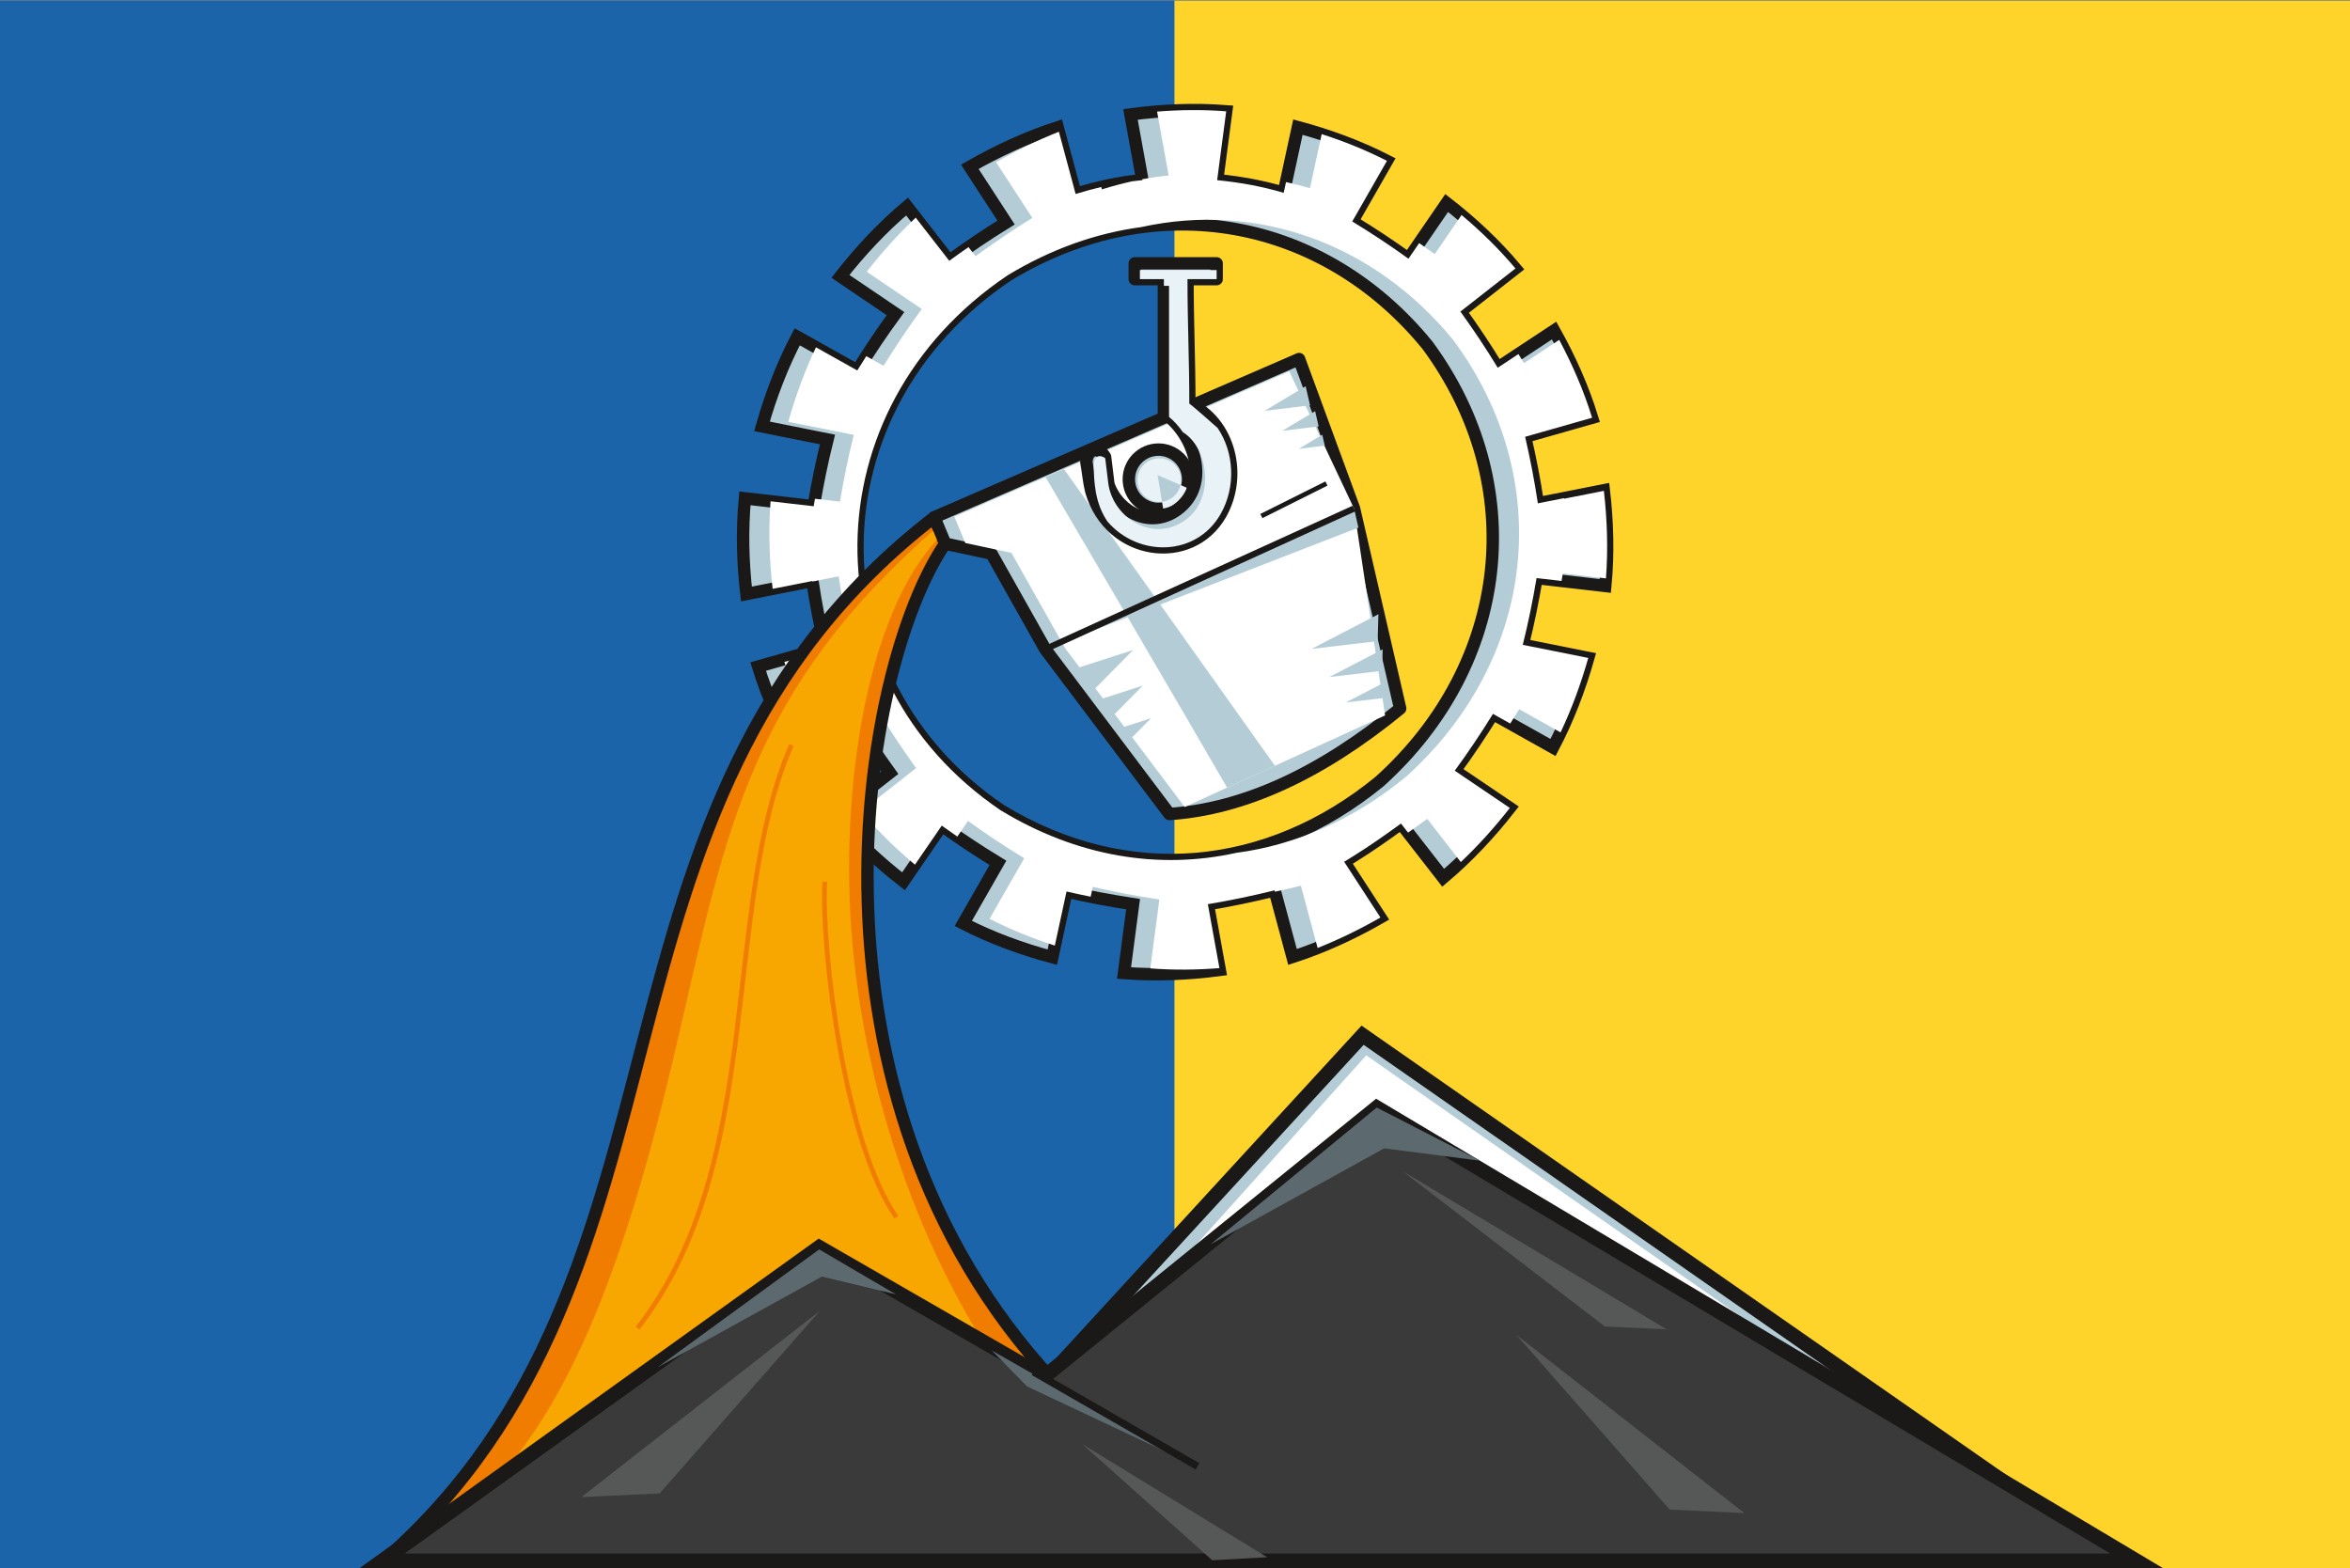 <?xml version="1.0" encoding="UTF-8" standalone="no"?>
<svg
   xmlns:dc="http://purl.org/dc/elements/1.1/"
   xmlns:cc="http://creativecommons.org/ns#"
   xmlns:rdf="http://www.w3.org/1999/02/22-rdf-syntax-ns#"
   xmlns:svg="http://www.w3.org/2000/svg"
   xmlns="http://www.w3.org/2000/svg"
   xmlns:sodipodi="http://sodipodi.sourceforge.net/DTD/sodipodi-0.dtd"
   xmlns:inkscape="http://www.inkscape.org/namespaces/inkscape"
   version="1.1"
   width="595"
   height="397"
   id="svg1327"
   sodipodi:docname="Flag_of_Kadiivka.svg"
   inkscape:version="0.92.3 (2405546, 2018-03-11)">
  <rect width="100%" height="100%" fill="#808080" stroke="none"/>
  <defs
     id="defs1331" />
  <sodipodi:namedview
     id="namedview1329"
     pagecolor="#ffffff"
     bordercolor="#000000"
     borderopacity="0.25"
     inkscape:showpageshadow="2"
     inkscape:pageopacity="0.0"
     inkscape:pagecheckerboard="0"
     inkscape:deskcolor="#d1d1d1"
     showgrid="false"
     inkscape:zoom="1.2792675"
     inkscape:cx="596.05031"
     inkscape:cy="183.38131"
     inkscape:window-width="1920"
     inkscape:window-height="1017"
     inkscape:window-x="-8"
     inkscape:window-y="-8"
     inkscape:window-maximized="1"
     inkscape:current-layer="Layer1000" />
  <g
     id="Layer1000">
    <path
       d="m 595,397 c -198.425,0 -396.85,0 -595.275,0 V 0.15 H 595 Z"
       style="fill:#1b64aa;fill-rule:evenodd;stroke:none;stroke-width:5.207;stroke-linecap:butt;stroke-linejoin:miter;stroke-dasharray:none;fill-opacity:1"
       id="path1245"
       inkscape:connector-curvature="0" />
    <path
       d="M 595,0.15 H 297.362 V 397 H 595 Z"
       style="fill:#ffd42a;fill-rule:evenodd;stroke:none;stroke-width:3.146;stroke-linecap:butt;stroke-linejoin:round;stroke-dasharray:none;fill-opacity:1"
       id="path1247"
       inkscape:connector-curvature="0" />
    <g
       id="Layer1001"
       transform="translate(-123.568,-99.264)">
      <path
         d="m 480.181,164.763 9.674,-14.101 c 6.338,4.919 12.248,10.421 17.407,16.57 l -13.929,10.914 c 3.384,4.701 6.443,9.272 9.445,14.221 l 14.274,-9.417 c 3.931,7.002 7.246,14.38 9.625,22.075 l -16.958,4.824 c 1.304,5.669 2.361,11.091 3.22,16.844 l 16.7,-3.3 c 0.926,8.019 1.142,16.151 0.378,24.221 l -17.403,-2 c -0.975,5.775 -2.082,11.222 -3.495,16.903 l 16.584,3.32 c -2.221,7.813 -5.136,15.463 -8.927,22.678 l -15.201,-8.519 c -3.089,4.973 -6.222,9.666 -9.678,14.387 l 13.944,9.433 c -5.029,6.42 -10.632,12.422 -16.873,17.683 L 478.284,307.759 c -4.028,2.929 -8.036,5.756 -12.273,8.378 l -2.115,1.304 9.18,14.112 c -7.072,4.048 -14.51,7.488 -22.249,9.996 l -4.54,-16.872 c -5.666,1.393 -11.164,2.551 -16.906,3.503 l 3.019,16.641 c -8.038,1.061 -16.178,1.414 -24.239,0.787 l 2.295,-17.434 c -5.759,-0.876 -11.192,-1.891 -16.852,-3.21 l -3.602,16.638 c -7.78,-2.088 -15.384,-4.873 -22.538,-8.542 l 8.78,-15.341 c -4.947,-3.02 -9.543,-6.042 -14.231,-9.434 l -9.674,14.1 c -6.338,-4.919 -12.248,-10.42 -17.407,-16.57 l 13.929,-10.914 c -3.376,-4.691 -6.441,-9.271 -9.444,-14.222 l -14.274,9.417 c -3.931,-7.002 -7.246,-14.38 -9.625,-22.075 l 16.958,-4.824 c -1.304,-5.669 -2.361,-11.091 -3.22,-16.844 l -16.701,3.3 c -0.925,-8.018 -1.142,-16.151 -0.378,-24.221 l 17.404,2 c 0.974,-5.775 2.081,-11.222 3.496,-16.902 l -16.585,-3.32 c 2.221,-7.813 5.136,-15.463 8.927,-22.678 l 15.201,8.519 c 3.104,-4.997 6.206,-9.643 9.679,-14.387 l -13.944,-9.434 c 5.029,-6.42 10.632,-12.422 16.872,-17.683 l 10.683,13.742 c 4.761,-3.462 9.386,-6.597 14.388,-9.682 l -9.181,-14.112 c 7.072,-4.048 14.51,-7.488 22.249,-9.996 l 4.54,16.872 c 5.69,-1.748 11.132,-2.953 16.907,-3.503 l -3.02,-16.641 c 8.037,-1.06 16.178,-1.414 24.239,-0.786 l -2.295,17.434 c 6.146,0.607 11.557,1.636 16.852,3.21 l 3.601,-16.638 c 7.78,2.088 15.384,4.873 22.538,8.542 l -8.78,15.341 c 4.924,3.005 9.566,6.059 14.231,9.434 z m -101.507,4.211 c -50.227,33.803 -50.529,102.371 -1.802,135.401 32.107,19.548 67.802,15.861 96.026,-7.281 33.1,-29.847 38.001,-75.263 12.095,-110.416 -25.968,-31.867 -68.374,-40.702 -106.319,-17.704 z"
         style="fill:#b4ccd6;fill-rule:evenodd;stroke:#1b1918;stroke-width:3.145;stroke-linecap:butt;stroke-linejoin:miter;stroke-dasharray:none"
         id="path1249"
         inkscape:connector-curvature="0" />
      <path
         d="m 486.832,163.592 6.788,-9.893 c 4.917,4.12 9.519,8.62 13.642,13.534 l -13.929,10.914 c 3.384,4.701 6.443,9.272 9.445,14.221 l 5.243,-3.459 c 0.471,0.755 0.941,1.517 1.409,2.288 l 8.917,-5.883 c 3.366,6.293 6.217,12.877 8.33,19.713 l -16.958,4.824 c 1.304,5.669 2.361,11.091 3.22,16.844 l 6.631,-1.31 0.021,0.139 10.065,-1.989 c 0.839,7.339 1.083,14.772 0.524,22.164 l -10.915,-1.254 c -0.107,0.636 -0.217,1.269 -0.327,1.899 l -6.324,-0.727 c -0.975,5.775 -2.082,11.222 -3.495,16.903 l 16.584,3.32 c -1.832,6.446 -4.136,12.779 -7.015,18.849 l -10.461,-5.862 c -0.759,1.221 -1.52,2.425 -2.288,3.617 l -4.364,-2.446 c -3.089,4.973 -6.222,9.666 -9.678,14.387 l 13.944,9.433 c -3.8,4.851 -7.927,9.463 -12.41,13.697 l -8.495,-10.927 c -1.619,1.177 -3.233,2.338 -4.861,3.475 l -1.79,-2.303 c -4.028,2.929 -8.036,5.756 -12.273,8.378 l -2.115,1.304 9.18,14.112 c -5.116,2.929 -10.423,5.538 -15.898,7.708 l -4.24,-15.756 c -2.203,0.541 -4.381,1.048 -6.558,1.52 l -0.094,-0.349 c -5.666,1.393 -11.164,2.551 -16.906,3.503 l 2.937,16.185 c -5.831,0.466 -11.689,0.524 -17.505,0.071 l 2.295,-17.434 c -5.759,-0.876 -11.192,-1.891 -16.852,-3.21 l -0.541,2.498 c -2.025,-0.407 -4.053,-0.847 -6.111,-1.326 l -2.965,13.697 c -5.68,-1.823 -11.225,-4.056 -16.523,-6.772 l 8.78,-15.341 c -4.947,-3.019 -9.543,-6.042 -14.231,-9.434 l -2.711,3.952 c -1.313,-0.903 -2.623,-1.827 -3.94,-2.78 l -6.788,9.893 c -4.917,-4.12 -9.518,-8.62 -13.641,-13.534 l 13.929,-10.914 c -3.376,-4.691 -6.441,-9.271 -9.444,-14.221 l -5.243,3.459 c -0.472,-0.755 -0.94,-1.517 -1.408,-2.288 l -8.917,5.883 c -3.366,-6.293 -6.217,-12.878 -8.33,-19.713 l 16.958,-4.824 c -1.304,-5.669 -2.361,-11.091 -3.22,-16.844 l -6.631,1.31 -0.021,-0.139 -10.065,1.989 c -0.839,-7.338 -1.083,-14.771 -0.524,-22.164 l 10.915,1.254 c 0.107,-0.636 0.216,-1.269 0.327,-1.898 l 6.324,0.727 c 0.974,-5.775 2.081,-11.222 3.496,-16.902 l -16.585,-3.32 c 1.832,-6.446 4.136,-12.779 7.015,-18.85 l 10.461,5.863 c 0.761,-1.225 1.522,-2.429 2.287,-3.618 l 4.364,2.446 c 3.104,-4.997 6.206,-9.643 9.679,-14.387 l -13.944,-9.434 c 3.799,-4.851 7.927,-9.462 12.409,-13.696 l 8.495,10.927 c 1.633,-1.188 3.251,-2.337 4.873,-3.459 l 1.778,2.288 c 4.761,-3.462 9.386,-6.597 14.388,-9.682 l -9.181,-14.112 c 5.116,-2.929 10.423,-5.538 15.898,-7.708 l 4.239,15.756 c 2.189,-0.673 4.342,-1.264 6.491,-1.77 l 0.161,0.598 c 2.591,-0.796 5.131,-1.48 7.674,-2.04 0.854,-0.112 1.714,-0.209 2.581,-0.292 l -0.041,-0.226 c 2.203,-0.412 4.422,-0.73 6.692,-0.946 l -2.937,-16.185 c 5.83,-0.466 11.689,-0.524 17.505,-0.071 l -2.295,17.434 c 6.146,0.607 11.557,1.636 16.852,3.21 l 0.59,-2.724 c 2.059,0.444 4.069,0.96 6.062,1.552 l 2.965,-13.697 c 5.68,1.824 11.225,4.056 16.523,6.772 l -8.78,15.341 c 4.924,3.005 9.566,6.059 14.231,9.434 l 2.711,-3.951 c 1.316,0.905 2.627,1.83 3.941,2.78 z m -108.159,5.383 c -50.227,33.803 -50.529,102.371 -1.802,135.401 19.419,11.823 40.148,15.143 59.745,10.804 15.181,-1.995 29.858,-8.537 42.933,-19.257 33.1,-29.847 38.001,-75.263 12.095,-110.416 -19.883,-24.398 -49.401,-35.295 -79.175,-28.741 -11.3,1.512 -22.737,5.506 -33.796,12.209 z"
         style="fill:#ffffff;fill-rule:evenodd"
         id="path1251"
         inkscape:connector-curvature="0" />
    </g>
    <path
       d="m 236.549,130.971 c -94.645,73.136 -54.786,190.635 -139.758,264.454 2.411,0.185 167.473,-46.121 169.885,-45.936 -67.042,-71.95 -49.027,-180.231 -27.345,-211.881 -0.927,-2.212 -1.855,-4.425 -2.781,-6.637 z"
       style="fill:#f07c00;fill-rule:evenodd;stroke:#1b1918;stroke-width:3.136;stroke-linecap:butt;stroke-linejoin:round;stroke-dasharray:none"
       id="path1254"
       inkscape:connector-curvature="0" />
    <path
       d="m 237.497,133.246 c -47.404,41.129 -53.549,76.606 -65.621,128.768 -9.864,42.624 -24.664,96.399 -53.459,119.214 2.412,0.186 129.107,-40.191 131.517,-40.006 -15.276,-23.62 -29.385,-58.561 -33.703,-98.259 -4.327,-39.778 2.596,-88.032 22.183,-107.517 z"
       style="fill:#f8a600;fill-rule:evenodd"
       id="path1256"
       inkscape:connector-curvature="0" />
    <path
       d="m 239.33,137.648 11.686,2.504 13.632,24.204 c 10.479,13.911 20.959,27.822 31.438,41.732 18.779,-1.26 38.257,-10.191 58.424,-26.708 L 342.825,128.745 328.915,90.908 c -26.035,11.292 -52.072,22.585 -78.106,33.877 -4.754,2.062 -9.507,4.123 -14.26,6.185 z"
       style="fill:#b4ccd6;fill-rule:evenodd;stroke:#1b1918;stroke-width:3.146;stroke-linecap:butt;stroke-linejoin:round;stroke-dasharray:none"
       id="path1258"
       inkscape:connector-curvature="0" />
    <path
       d="m 244.404,137.47 11.685,2.504 13.632,24.204 30.237,40.138 50.735,-23.193 -7.869,-52.38 -16.396,-34.734 -70.546,30.598 c -4.753,2.061 -9.507,4.124 -14.26,6.185 z"
       style="fill:#ffffff;fill-rule:evenodd"
       id="path1260"
       inkscape:connector-curvature="0" />
    <path
       d="m 310.688,199.412 12.119,-5.54 -53.436,-75.114 -4.656,2.019 c 8.735,14.88 36.751,62.628 45.974,78.635 z"
       style="fill:#b4ccd6;fill-rule:evenodd"
       id="path1262"
       inkscape:connector-curvature="0" />
    <path
       d="m 264.648,164.355 78.177,-35.61 1.116,4.833 z"
       style="fill:#b4ccd6;fill-rule:evenodd"
       id="path1264"
       inkscape:connector-curvature="0" />
    <path
       d="m 264.648,164.356 78.177,-35.611"
       style="fill:#b4ccd6;fill-rule:evenodd;stroke:#1b1918;stroke-width:1.573;stroke-linecap:butt;stroke-linejoin:round;stroke-dasharray:none"
       id="path1266"
       inkscape:connector-curvature="0" />
    <path
       d="m 293.318,113.83 c 4.147,0 7.508,3.361 7.508,7.507 0,4.147 -3.361,7.508 -7.508,7.508 -4.147,0 -7.508,-3.361 -7.508,-7.508 0,-4.146 3.362,-7.507 7.508,-7.507 z"
       style="fill:#b4ccd6;fill-rule:evenodd;stroke:#1b1918;stroke-width:3.146;stroke-linecap:butt;stroke-linejoin:round;stroke-dasharray:none"
       id="path1268"
       inkscape:connector-curvature="0" />
    <path
       d="m 300.51,123.5 c -0.819,2.727 -3.146,4.801 -6.014,5.253 l -1.401,-8.47 z"
       style="fill:#e9f2f6;fill-rule:evenodd"
       id="path1270"
       inkscape:connector-curvature="0" />
    <path
       d="m 287.312,66.675 h 7.377 5.971 7.381 v 3.996 h -7.381 c 0,11.308 0.463,20.212 0.463,31.52 10.238,4.823 13.456,18.204 7.941,27.926 -7.53,13.275 -27.986,10.605 -32.762,-5.767 -0.601,-2.399 -0.783,-4.907 -1.239,-7.354 0.12,-3.377 3.127,-4.087 4.728,-1.316 0.286,2.333 0.572,4.665 0.857,6.998 2.611,7.266 10.841,11.175 17.404,6.382 8.901,-6.504 4.043,-19.584 -3.364,-24.463 V 70.671 h -7.377 z"
       style="fill:#b4ccd6;fill-rule:evenodd;stroke:#1b1918;stroke-width:3.146;stroke-linecap:butt;stroke-linejoin:round;stroke-dasharray:none"
       id="path1272"
       inkscape:connector-curvature="0" />
    <path
       d="M 264.96,349.216 345,262.097 523.151,386.227 348.572,280.408 Z"
       style="fill:#b4ccd6;fill-rule:evenodd;stroke:#1b1918;stroke-width:3.691;stroke-linecap:butt;stroke-linejoin:miter;stroke-dasharray:none"
       id="path1274"
       inkscape:connector-curvature="0" />
    <path
       d="m 292.955,326.178 52.964,-58.995 127.398,88.839 -124.746,-75.613 z"
       style="fill:#ffffff;fill-rule:evenodd"
       id="path1276"
       inkscape:connector-curvature="0" />
    <path
       d="m 96.762,395.155 110.636,-79.399 56.985,32.83 84.193,-68.186 192.376,114.755 z"
       style="fill:#3a3a3a;fill-rule:evenodd;stroke:#1b1918;stroke-width:3.662;stroke-linecap:butt;stroke-linejoin:miter;stroke-dasharray:none"
       id="path1278"
       inkscape:connector-curvature="0" />
    <path
       d="m 251.095,341.903 49.187,28.058 -40.245,-18.947 z"
       style="fill:#5c696f;fill-rule:evenodd"
       id="path1280"
       inkscape:connector-curvature="0" />
    <path
       d="m 261.687,347.331 41.511,23.907"
       style="fill:none;stroke:#1b1918;stroke-width:1.846;stroke-linecap:butt;stroke-linejoin:miter;stroke-dasharray:none"
       id="path1282"
       inkscape:connector-curvature="0" />
    <path
       d="m 166.474,346.184 40.938,-29.855 19.413,11.365 -18.727,-4.493 z"
       style="fill:#5c696f;fill-rule:evenodd"
       id="path1284"
       inkscape:connector-curvature="0" />
    <path
       d="m 306.48,315.047 42.092,-34.639 26.188,13.46 -24.297,-3.13 z"
       style="fill:#5c696f;fill-rule:evenodd"
       id="path1286"
       inkscape:connector-curvature="0" />
    <path
       d="m 147.23,379.021 19.779,-0.911 40.635,-46.299 z"
       style="fill:#565757;fill-rule:evenodd"
       id="path1288"
       inkscape:connector-curvature="0" />
    <path
       d="m 421.999,336.564 -15.663,-0.722 -51.357,-39.424 z"
       style="fill:#565757;fill-rule:evenodd"
       id="path1290"
       inkscape:connector-curvature="0" />
    <path
       d="m 320.82,394.254 -13.891,0.773 -32.909,-29.413 z"
       style="fill:#565757;fill-rule:evenodd"
       id="path1292"
       inkscape:connector-curvature="0" />
    <path
       d="m 441.649,383.072 -18.893,-0.871 -38.816,-44.226 z"
       style="fill:#565757;fill-rule:evenodd"
       id="path1294"
       inkscape:connector-curvature="0" />
    <path
       d="M 161.434,336.246 C 194.171,294.191 182.371,229.949 200.374,188.641"
       style="fill:none;stroke:#f07c00;stroke-width:1.188;stroke-linecap:butt;stroke-linejoin:miter;stroke-dasharray:none"
       id="path1296"
       inkscape:connector-curvature="0" />
    <path
       d="m 293.532,116.029 c 3.05,0 5.523,2.472 5.523,5.522 0,3.05 -2.473,5.523 -5.523,5.523 -3.05,0 -5.523,-2.472 -5.523,-5.523 0,-3.05 2.473,-5.522 5.523,-5.522 z"
       style="fill:#e9f2f6;fill-rule:evenodd"
       id="path1298"
       inkscape:connector-curvature="0" />
    <path
       d="m 298.912,122.807 c -0.518,2.23 -2.388,3.942 -4.701,4.225 l -1.116,-6.749 z"
       style="fill:#b4ccd6;fill-rule:evenodd"
       id="path1300"
       inkscape:connector-curvature="0" />
    <path
       d="m 288.614,68.371 h 7.377 5.971 6.079 v 2.3 h -7.38 c 0,11.309 0.462,20.212 0.462,31.52 0.417,0.196 7.042,6.017 7.155,6.148 4.219,6.213 4.682,14.909 0.786,21.778 -6.13,10.806 -20.824,11.045 -28.653,1.93 -3.23,-4.728 -3.402,-9.984 -3.5,-14.241 0.093,-2.61 1.704,-2.739 2.922,-1.789 l 0.816,6.66 c 1.36,8.443 11.28,14.97 19.592,8.898 7.385,-5.394 5.777,-18.183 -0.741,-22.146 -1.014,-1.477 -2.206,-2.798 -3.509,-3.87 V 72.368 h -1.301 v -1.696 h -6.076 z"
       style="fill:#e9f2f6;fill-rule:evenodd"
       id="path1302"
       inkscape:connector-curvature="0" />
    <path
       d="m 320.183,104.019 10.396,-6.232 1.116,4.833 z"
       style="fill:#b4ccd6;fill-rule:evenodd"
       id="path1304"
       inkscape:connector-curvature="0" />
    <path
       d="m 324.674,109.072 8.306,-4.979 0.891,3.861 z"
       style="fill:#b4ccd6;fill-rule:evenodd"
       id="path1306"
       inkscape:connector-curvature="0" />
    <path
       d="m 328.841,113.629 5.945,-3.564 0.638,2.764 z"
       style="fill:#b4ccd6;fill-rule:evenodd"
       id="path1308"
       inkscape:connector-curvature="0" />
    <path
       d="m 286.915,164.553 -14.794,4.788 4.682,5.45 z"
       style="fill:#b4ccd6;fill-rule:evenodd"
       id="path1310"
       inkscape:connector-curvature="0" />
    <path
       d="m 289.35,173.57 -11.819,3.825 3.74,4.354 z"
       style="fill:#b4ccd6;fill-rule:evenodd"
       id="path1312"
       inkscape:connector-curvature="0" />
    <path
       d="m 291.46,181.817 -8.459,2.738 2.677,3.116 z"
       style="fill:#b4ccd6;fill-rule:evenodd"
       id="path1314"
       inkscape:connector-curvature="0" />
    <path
       d="m 332.072,164.291 16.931,-8.785 -0.192,6.813 z"
       style="fill:#b4ccd6;fill-rule:evenodd"
       id="path1316"
       inkscape:connector-curvature="0" />
    <path
       d="m 336.557,171.416 13.527,-7.019 -0.154,5.443 z"
       style="fill:#b4ccd6;fill-rule:evenodd"
       id="path1318"
       inkscape:connector-curvature="0" />
    <path
       d="m 340.766,177.839 9.681,-5.023 -0.11,3.896 z"
       style="fill:#b4ccd6;fill-rule:evenodd"
       id="path1320"
       inkscape:connector-curvature="0" />
    <path
       d="m 319.366,130.652 16.472,-8.236"
       style="fill:none;stroke:#1b1918;stroke-width:1.188;stroke-linecap:butt;stroke-linejoin:miter;stroke-dasharray:none"
       id="path1322"
       inkscape:connector-curvature="0" />
    <path
       d="M 226.943,308.148 C 213.694,289.216 207.897,239.7 208.821,223.233"
       style="fill:none;stroke:#f07c00;stroke-width:1.188;stroke-linecap:butt;stroke-linejoin:miter;stroke-dasharray:none"
       id="path1324"
       inkscape:connector-curvature="0" />
  </g>
</svg>
